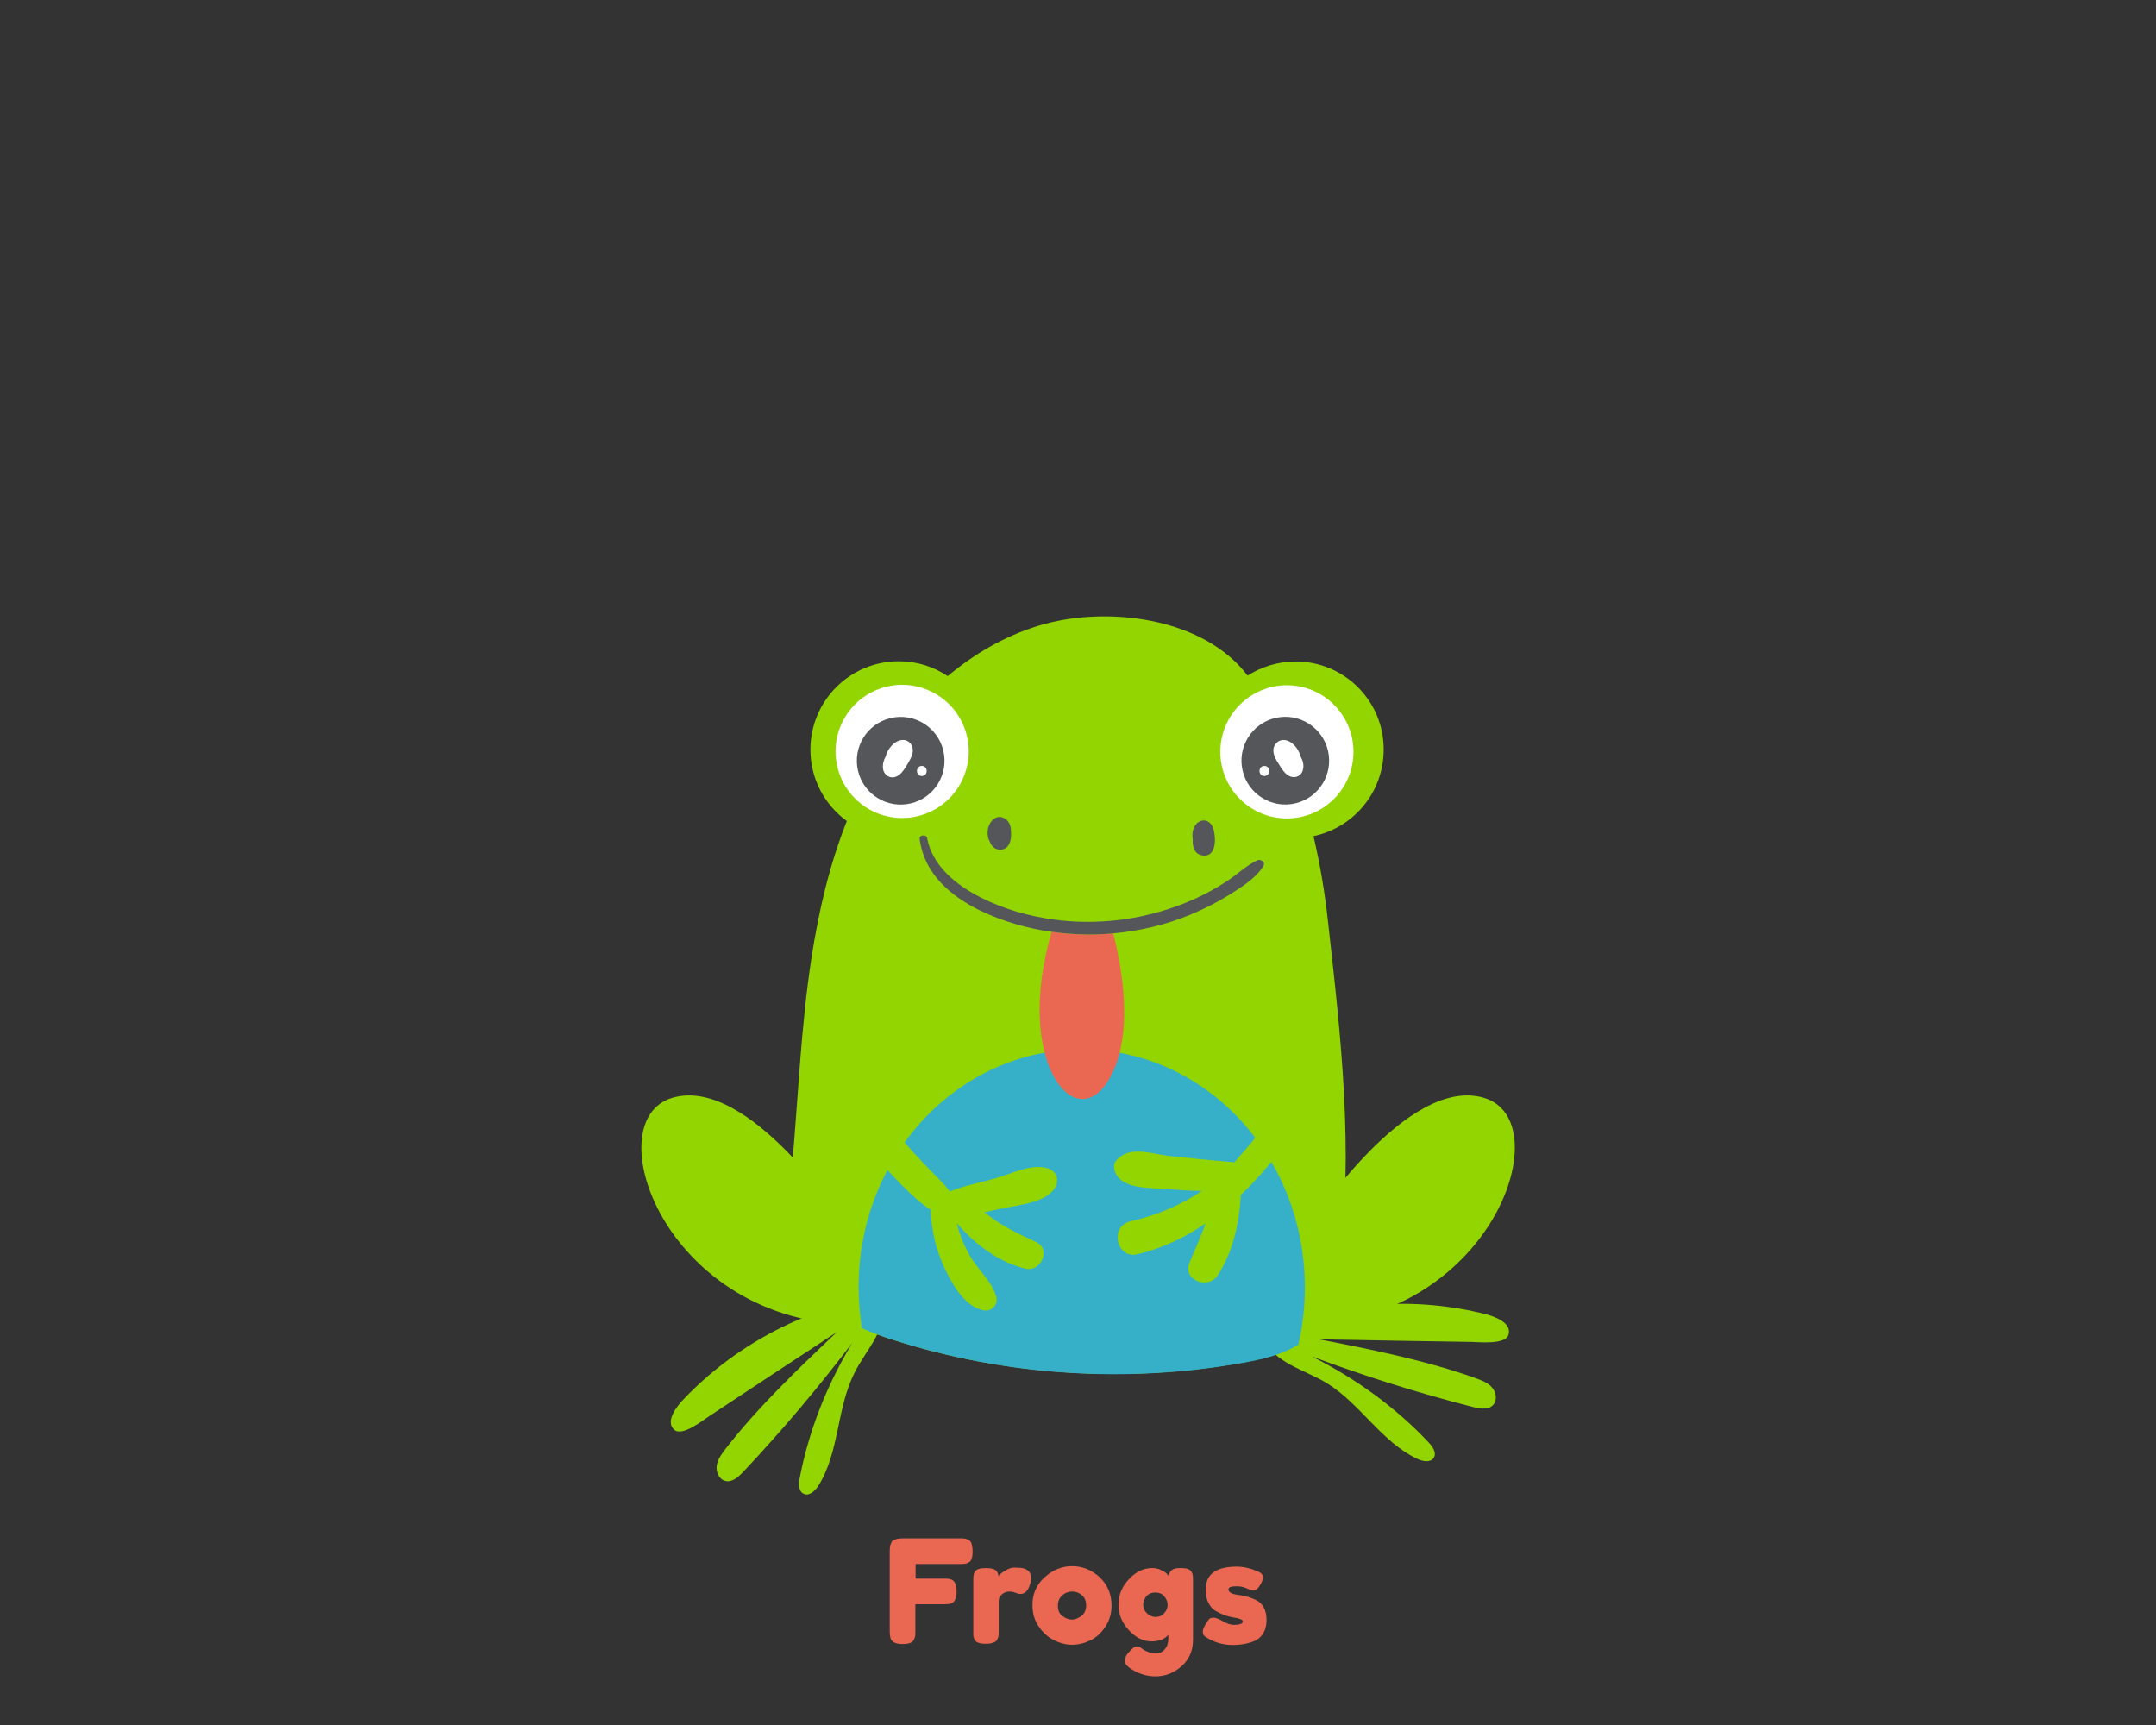 <?xml version="1.0" encoding="utf-8"?>
<!-- Generator: Adobe Illustrator 25.2.3, SVG Export Plug-In . SVG Version: 6.00 Build 0)  -->
<svg version="1.1" id="Layer_1" xmlns="http://www.w3.org/2000/svg" xmlns:xlink="http://www.w3.org/1999/xlink" x="0px" y="0px"
	 viewBox="0 0 900 720" style="enable-background:new 0 0 900 720;" xml:space="preserve">
<rect x="0" y="0" width="900" height="720" fill="#333333" stroke="none"/>
<style type="text/css">
	.st0{fill:#EA6852;}
	.st1{fill:#93D500;}
	.st2{fill:#FFFFFF;}
	.st3{fill:#36B0C9;}
	.st4{fill:#54565A;}
</style>
<g>
	<g>
		<path class="st0" d="M400.7,642.1c0.9,0,1.6,0,2.1,0.1c0.5,0.1,1,0.3,1.6,0.6c0.6,0.3,1,0.9,1.2,1.6c0.2,0.8,0.4,1.8,0.4,3.1
			c0,1.3-0.1,2.3-0.4,3.1c-0.2,0.8-0.7,1.3-1.3,1.6s-1.1,0.5-1.6,0.5c-0.5,0.1-1.2,0.1-2.1,0.1h-18.4v6.1h11.8c1,0,1.7,0,2.1,0.1
			c0.5,0.1,1,0.2,1.6,0.6c1,0.6,1.6,2.2,1.6,4.7c0,2.8-0.8,4.5-2.3,5c-0.6,0.2-1.7,0.3-3.1,0.3h-11.8v11.3c0,1,0,1.7-0.1,2.1
			c-0.1,0.4-0.3,1-0.6,1.6c-0.6,1.1-2.1,1.6-4.7,1.6c-2.8,0-4.4-0.8-4.9-2.3c-0.2-0.6-0.4-1.7-0.4-3.1v-33.4c0-2,0.4-3.4,1.1-4.2
			c0.8-0.7,2.2-1.1,4.3-1.1H400.7z"/>
		<path class="st0" d="M427.7,654.8c0.8,0.2,1.4,0.7,1.9,1.2c0.5,0.6,0.8,1.5,0.8,2.8c0,1.3-0.4,2.7-1.1,4.2
			c-0.8,1.5-1.9,2.3-3.3,2.3c-0.7,0-1.4-0.2-2.1-0.5c-0.7-0.3-1.5-0.5-2.6-0.5s-2.1,0.4-3,1.1c-0.9,0.8-1.4,1.7-1.4,2.8v12.6
			c0,0.9,0,1.6-0.1,2.1c-0.1,0.5-0.3,1-0.6,1.6c-0.6,1-2.2,1.6-4.7,1.6c-1.9,0-3.3-0.3-4.1-1c-0.6-0.6-1-1.4-1.1-2.6
			c0-0.4,0-1,0-1.7v-21.1c0-0.9,0-1.6,0.1-2.1c0.1-0.5,0.2-1,0.5-1.5c0.6-1.1,2.1-1.6,4.7-1.6c2.4,0,3.9,0.5,4.5,1.4
			c0.4,0.6,0.7,1.3,0.7,2c0.2-0.3,0.5-0.6,0.9-1c0.4-0.4,1.2-0.9,2.4-1.6c1.2-0.7,2.3-1,3.3-1c0.9,0,1.7,0.1,2.4,0.1
			C426.3,654.4,427,654.5,427.7,654.8z"/>
		<path class="st0" d="M436,658.4c3.4-3.1,7.2-4.7,11.5-4.7s8.1,1.5,11.5,4.6c3.3,3.1,5,7,5,11.9c0,3.3-0.9,6.3-2.6,8.8
			c-1.7,2.6-3.8,4.5-6.3,5.7c-2.5,1.2-5,1.8-7.6,1.8s-5.2-0.7-7.7-2c-2.5-1.3-4.6-3.2-6.3-5.8c-1.7-2.5-2.5-5.4-2.5-8.6
			C430.9,665.5,432.6,661.5,436,658.4z M443.5,674.5c1.3,1,2.6,1.5,3.9,1.5s2.6-0.5,4-1.5c1.3-1,2-2.5,2-4.4s-0.6-3.4-1.9-4.4
			c-1.2-1-2.6-1.4-4-1.4s-2.8,0.5-4,1.5c-1.2,1-1.9,2.5-1.9,4.4C441.6,672.1,442.2,673.6,443.5,674.5z"/>
		<path class="st0" d="M487.9,682.1c-1.5,2-3.9,3-7.3,3c-3.3,0-6.4-1.5-9.3-4.6c-2.9-3.1-4.4-6.6-4.4-10.7c0-4.1,1.5-7.7,4.4-10.7
			c2.9-3.1,6.1-4.6,9.6-4.6c1.4,0,2.6,0.2,3.7,0.8c1.1,0.5,1.9,1,2.3,1.4c0.4,0.4,0.8,0.8,1,1.2c0.1-1.1,0.5-2,1.2-2.5
			c0.7-0.6,1.8-0.9,3.4-0.9s2.7,0.1,3.4,0.4c0.7,0.2,1.2,0.7,1.5,1.2c0.3,0.6,0.5,1.1,0.5,1.5c0.1,0.4,0.1,1.1,0.1,2v24.8
			c0,4.6-1.6,8.3-4.8,11.1c-3.2,2.8-6.8,4.2-10.8,4.2c-3,0-5.9-0.7-8.7-2.2c-2.8-1.5-4.1-2.8-4.1-4c0-1.6,0.6-2.9,1.8-4.1
			c0.8-0.8,1.4-1.4,1.8-1.7c0.4-0.3,0.9-0.5,1.5-0.5c0.6,0,1.1,0.2,1.7,0.7c1.9,1.5,4,2.2,6.2,2.2c1.5,0,2.8-0.6,3.7-1.8
			c1-1.2,1.4-2.6,1.4-4.3V682.1z M477.2,669.8c0,1.3,0.5,2.5,1.5,3.5c1,1,2.3,1.6,3.7,1.6c1.5,0,2.7-0.5,3.6-1.6
			c1-1.1,1.4-2.2,1.4-3.5s-0.5-2.4-1.4-3.5c-0.9-1.1-2.2-1.6-3.7-1.6s-2.8,0.5-3.8,1.6C477.7,667.3,477.2,668.5,477.2,669.8z"/>
		<path class="st0" d="M503.2,683.2c-0.8-0.5-1.1-1.2-1.1-2.3c0-1,0.8-2.6,2.3-4.7c0.4-0.7,1.1-1,2.1-1c1,0,2.3,0.5,4,1.5
			c1.7,1,3.2,1.5,4.6,1.5c2.4,0,3.7-0.5,3.7-1.4c0-0.8-1.3-1.3-4-1.7c-2.5-0.4-5-1.3-7.5-2.8c-1.2-0.7-2.1-1.8-2.9-3.4
			c-0.8-1.5-1.1-3.4-1.1-5.5c0-6.3,4.3-9.5,13-9.5c2.8,0,5.8,0.7,8.8,2c1.4,0.6,2.1,1.4,2.1,2.4s-0.4,2.1-1.3,3.5
			c-0.9,1.4-1.8,2.1-2.7,2.1c-0.5,0-1.4-0.3-2.7-0.9c-1.3-0.6-2.7-0.9-4.2-0.9c-2.4,0-3.5,0.4-3.5,1.3c0,1.2,1.4,2,4.1,2.3
			c2.6,0.3,5.2,1,7.7,2.3c1.2,0.6,2.1,1.5,2.9,2.9c0.8,1.4,1.2,3.1,1.2,5.2c0,2.1-0.4,3.9-1.2,5.3c-0.8,1.5-1.9,2.5-3.3,3.3
			c-2.6,1.2-5.8,1.9-9.6,1.9C510.5,686.6,506.7,685.5,503.2,683.2z"/>
	</g>
	<g>
		<path class="st1" d="M352.2,509.9c0,0-39.6-61.1-71.5-51.7c-31.9,9.4-3.9,91.3,72.6,94.6C429.7,556.2,352.2,509.9,352.2,509.9z"/>
		<path class="st1" d="M619.4,458.2c-31.9-9.4-71.5,51.7-71.5,51.7s-77.6,46.2-1.1,42.9C623.2,549.5,651.3,467.6,619.4,458.2z"/>
		<path class="st1" d="M363.8,541.5c-29.8,5.6-57.8,20.7-78.7,42.8c-2.3,2.4-7.7,9-3.6,12.5c3.3,2.9,11.8-3.9,14.7-5.8
			c17.7-11.7,35.4-23.4,53.1-35c-16,15.2-32.9,31.3-46.4,48.7c-1.6,2.1-3.3,4.3-3.7,7c-0.4,2.6,0.9,5.7,3.5,6.4
			c2.8,0.8,5.5-1.6,7.5-3.7c16.1-17.1,31.3-35.1,45.5-53.8c-10.5,17.5-18,36.3-21.9,56.4c-0.5,2.4-0.5,5.5,1.7,6.5
			c2.3,1.1,4.7-1.2,6.1-3.3c8.8-14,7.6-32.2,15-47c2.5-5.1,6-9.6,8.7-14.5c2.7-5,4.7-10.6,3.8-16.2
			C367.8,541.9,365,541.2,363.8,541.5z"/>
		<path class="st1" d="M620.1,548.5c-29.4-7.4-61.2-5.2-89.4,6c-1.2,0.5-3.2,2.5-4,3.5c2.3,5.2,7,8.9,11.9,11.6
			c4.9,2.7,10.3,4.7,15.1,7.6c14.1,8.6,22.9,24.6,37.9,31.7c2.3,1.1,5.5,1.7,6.9-0.4c1.3-2.1-0.4-4.6-2.1-6.4
			c-14-14.9-30.5-26.7-48.7-35.9c22,8.2,44.5,15.3,67.3,21.1c2.8,0.7,6.3,1.3,8.3-0.9c1.8-2,1.3-5.3-0.5-7.3c-1.7-2-4.4-3-6.9-3.9
			c-20.7-7.4-43.7-12-65.3-16.2c21.2,0.4,42.4,0.8,63.6,1.1c3.5,0.1,14.3,1.2,15.5-3C631.3,551.9,623.2,549.3,620.1,548.5z"/>
		<path class="st1" d="M540.9,276.1c-7.4,0-14.3,2.2-20.1,5.9c-18.7-24.7-59.8-29.4-87.7-20.7c-13.8,4.3-26.4,11.6-37.5,20.9
			c-5.8-3.9-12.8-6.2-20.4-6.2c-20.4,0-36.9,16.5-36.9,36.9c0,12.3,6,23.1,15.2,29.8c-7.2,18.1-11.7,37.4-14.7,56.7
			c-4.5,29.1-5.6,58.5-8.2,87.8c-1.5,17-3.1,35.6,6.4,49.8c8.1,12,22.3,18,36.1,22.3c46.8,14.9,97.3,18.1,145.7,9.4
			c10.9-2,22.3-4.9,29.8-13.1c6.7-7.4,8.9-17.8,10.3-27.7c6.4-47.1,0.8-95.6-4.5-142.9c-1.3-12.1-3.3-24.1-6.1-36
			c16.7-3.5,29.3-18.3,29.3-36.1C577.7,292.6,561.2,276.1,540.9,276.1z"/>
		
			<ellipse transform="matrix(0.973 -0.23 0.23 0.973 -62.021 94.928)" class="st2" cx="376.6" cy="313.8" rx="27.8" ry="27.8"/>
		
			<ellipse transform="matrix(0.707 -0.707 0.707 0.707 -64.524 471.827)" class="st2" cx="537.3" cy="313.8" rx="27.8" ry="27.8"/>
		<path class="st3" d="M451.6,438c-51.5,0-93.2,44.4-93.2,99.2c0,5.9,0.5,11.6,1.4,17.2c4.4,1.9,9,3.6,13.5,5
			c46.8,14.9,97.3,18.1,145.7,9.4c8-1.4,16.3-3.4,23-7.6c1.8-7.7,2.7-15.7,2.7-23.9C544.7,482.5,503,438,451.6,438z"/>
		<path class="st4" d="M414,342.6c-1.9,2.2-2.4,6.1-0.8,8.7c0.1,0.3,0.2,0.6,0.4,0.9c0.8,1.7,2.7,2.7,4.6,2.4
			c4.2-0.7,4.2-6.3,3.6-9.6C421,341.4,416.8,339.4,414,342.6z"/>
		<path class="st4" d="M504.7,343.2c-1.6-1.2-3.7-0.9-5.1,0.5c-1.7,1.8-2.1,4.3-1.7,6.7c-0.2,3,0.7,6.3,4.3,6.7
			c4.8,0.5,5.3-5.3,4.8-8.7C506.8,346.6,506.3,344.4,504.7,343.2z"/>
		<g>
			
				<ellipse transform="matrix(0.973 -0.23 0.23 0.973 -62.944 94.886)" class="st4" cx="376" cy="317.7" rx="18.3" ry="18.3"/>
			<path class="st2" d="M376.3,308.9c-3,0.4-5.8,3.6-6.6,6.9c-1,1.8-1.4,3.7-1,5.6c0.6,2.2,2.8,3.6,5,2.9c2.4-0.7,4-3.5,5.2-5.5
				c1.1-1.9,2.4-4,2.1-6.2C380.7,310.1,378.6,308.5,376.3,308.9z"/>
			<path class="st2" d="M384.8,319.7c-2.7,0-2.7,4.2,0,4.2C387.5,323.9,387.5,319.7,384.8,319.7z"/>
		</g>
		<g>
			
				<ellipse transform="matrix(0.973 -0.23 0.23 0.973 -58.647 131.795)" class="st4" cx="536.6" cy="317.7" rx="18.3" ry="18.3"/>
			<path class="st2" d="M536.4,308.9c-2.4-0.3-4.4,1.3-4.8,3.6c-0.3,2.3,0.9,4.4,2.1,6.2c1.2,2,2.8,4.8,5.2,5.5
				c2.2,0.7,4.5-0.6,5-2.9c0.5-1.9,0-3.8-1-5.6C542.1,312.5,539.4,309.3,536.4,308.9z"/>
			<path class="st2" d="M527.8,319.7c-2.7,0-2.7,4.2,0,4.2C530.5,323.9,530.5,319.7,527.8,319.7z"/>
		</g>
		<path class="st1" d="M543.8,445.5c-5.8,10.1-12.2,19.8-19.4,28.9c-2.9,3.7-6.1,7.3-9.2,10.8c-0.3-0.1-0.7-0.1-1-0.2
			c-8.9-0.7-17.8-1.6-26.7-2.6c-7.3-0.9-16.4-4.4-21.7,2.2c-1.1,1.4-0.8,3.4-0.2,4.8c2.9,7.1,14.8,6.3,21.2,6.9
			c5,0.4,9.9,0.7,14.9,0.8c-9.1,6.1-19.1,10.2-29.9,12.7c-8.8,2.1-5.7,15.9,3.1,13.7c10.3-2.5,19.9-7,28.4-12.9
			c-2.1,5.6-4.5,11-6.8,16.6c-2.9,7,7.6,11.1,11.6,5.4c6.6-9.7,9.2-22.3,9.9-33.8c0,0,0-0.1,0-0.1c5.4-5.1,10.3-10.7,15-16.5
			c5.9-7.3,11.4-15,16.3-23C552.5,454.3,544.9,443.5,543.8,445.5z"/>
		<path class="st1" d="M432.5,518.4c-7.9-3.6-15.1-7.1-21.5-12.4c2.7-0.6,5.3-1.2,7.8-1.7c6.5-1.4,16.9-2.2,21.1-7.8
			c2.5-3.2,1.6-7.4-2.4-8.8c-6.6-2.3-15.7,2.4-22.2,4.2c-6.2,1.7-12.8,3-18.8,5.4c-2.4-3.2-5.4-6-8.3-9c-4.7-4.8-9.3-9.8-13.6-15
			c-8.6-10.4-16.1-21.9-22.4-33.9c-12.6-23.8,2,29.1,10.8,40.1c4.4,5.5,9,10.8,14.1,15.8c3.4,3.3,7.2,7.1,11.4,9.6c0,0,0,0.1,0,0.1
			c0.3,8.5,2.2,16.6,5.8,24.3c3.1,6.6,8.4,16.1,16.2,17.6c3.3,0.7,6.2-2.1,5.4-5.5c-1.6-6.4-7.8-11.5-11-17.2
			c-2.5-4.3-4.3-8.9-5.5-13.7c7.5,8.8,17.4,16.3,28.6,19C434.4,531.2,439,521.4,432.5,518.4z"/>
		<g>
			<path class="st0" d="M439,388.9c-15.7,53.4,9.1,84.6,23.2,62.8c12.1-18.6,5.7-49.7,2.5-62.1C456.1,390.4,447.5,390.2,439,388.9z"
				/>
			<path class="st4" d="M524.8,359.1c-4.6,2.2-8.5,6-12.8,8.8c-4.2,2.8-8.7,5.2-13.3,7.3c-9.3,4.2-19.2,7-29.2,8.5
				c-2.1,0.3-4.2,0.5-6.4,0.7c-7.5,0.6-15.1,0.5-22.6-0.5c-10.8-1.4-21.4-4.4-31.1-9.3c-10.1-5.1-20.2-13.1-22.4-24.8
				c-0.3-1.7-3.4-1.4-3.1,0.4c2.8,22.3,28.2,33.2,47.5,37.4c2.5,0.5,5,1,7.5,1.3c8.5,1.2,17.1,1.5,25.7,0.7c11-1,21.8-3.5,32-7.7
				c5.8-2.4,11.4-5.2,16.7-8.5c4.9-3.1,10.9-6.8,14-11.8C528.5,360,526.4,358.4,524.8,359.1z"/>
		</g>
	</g>
</g>
</svg>
